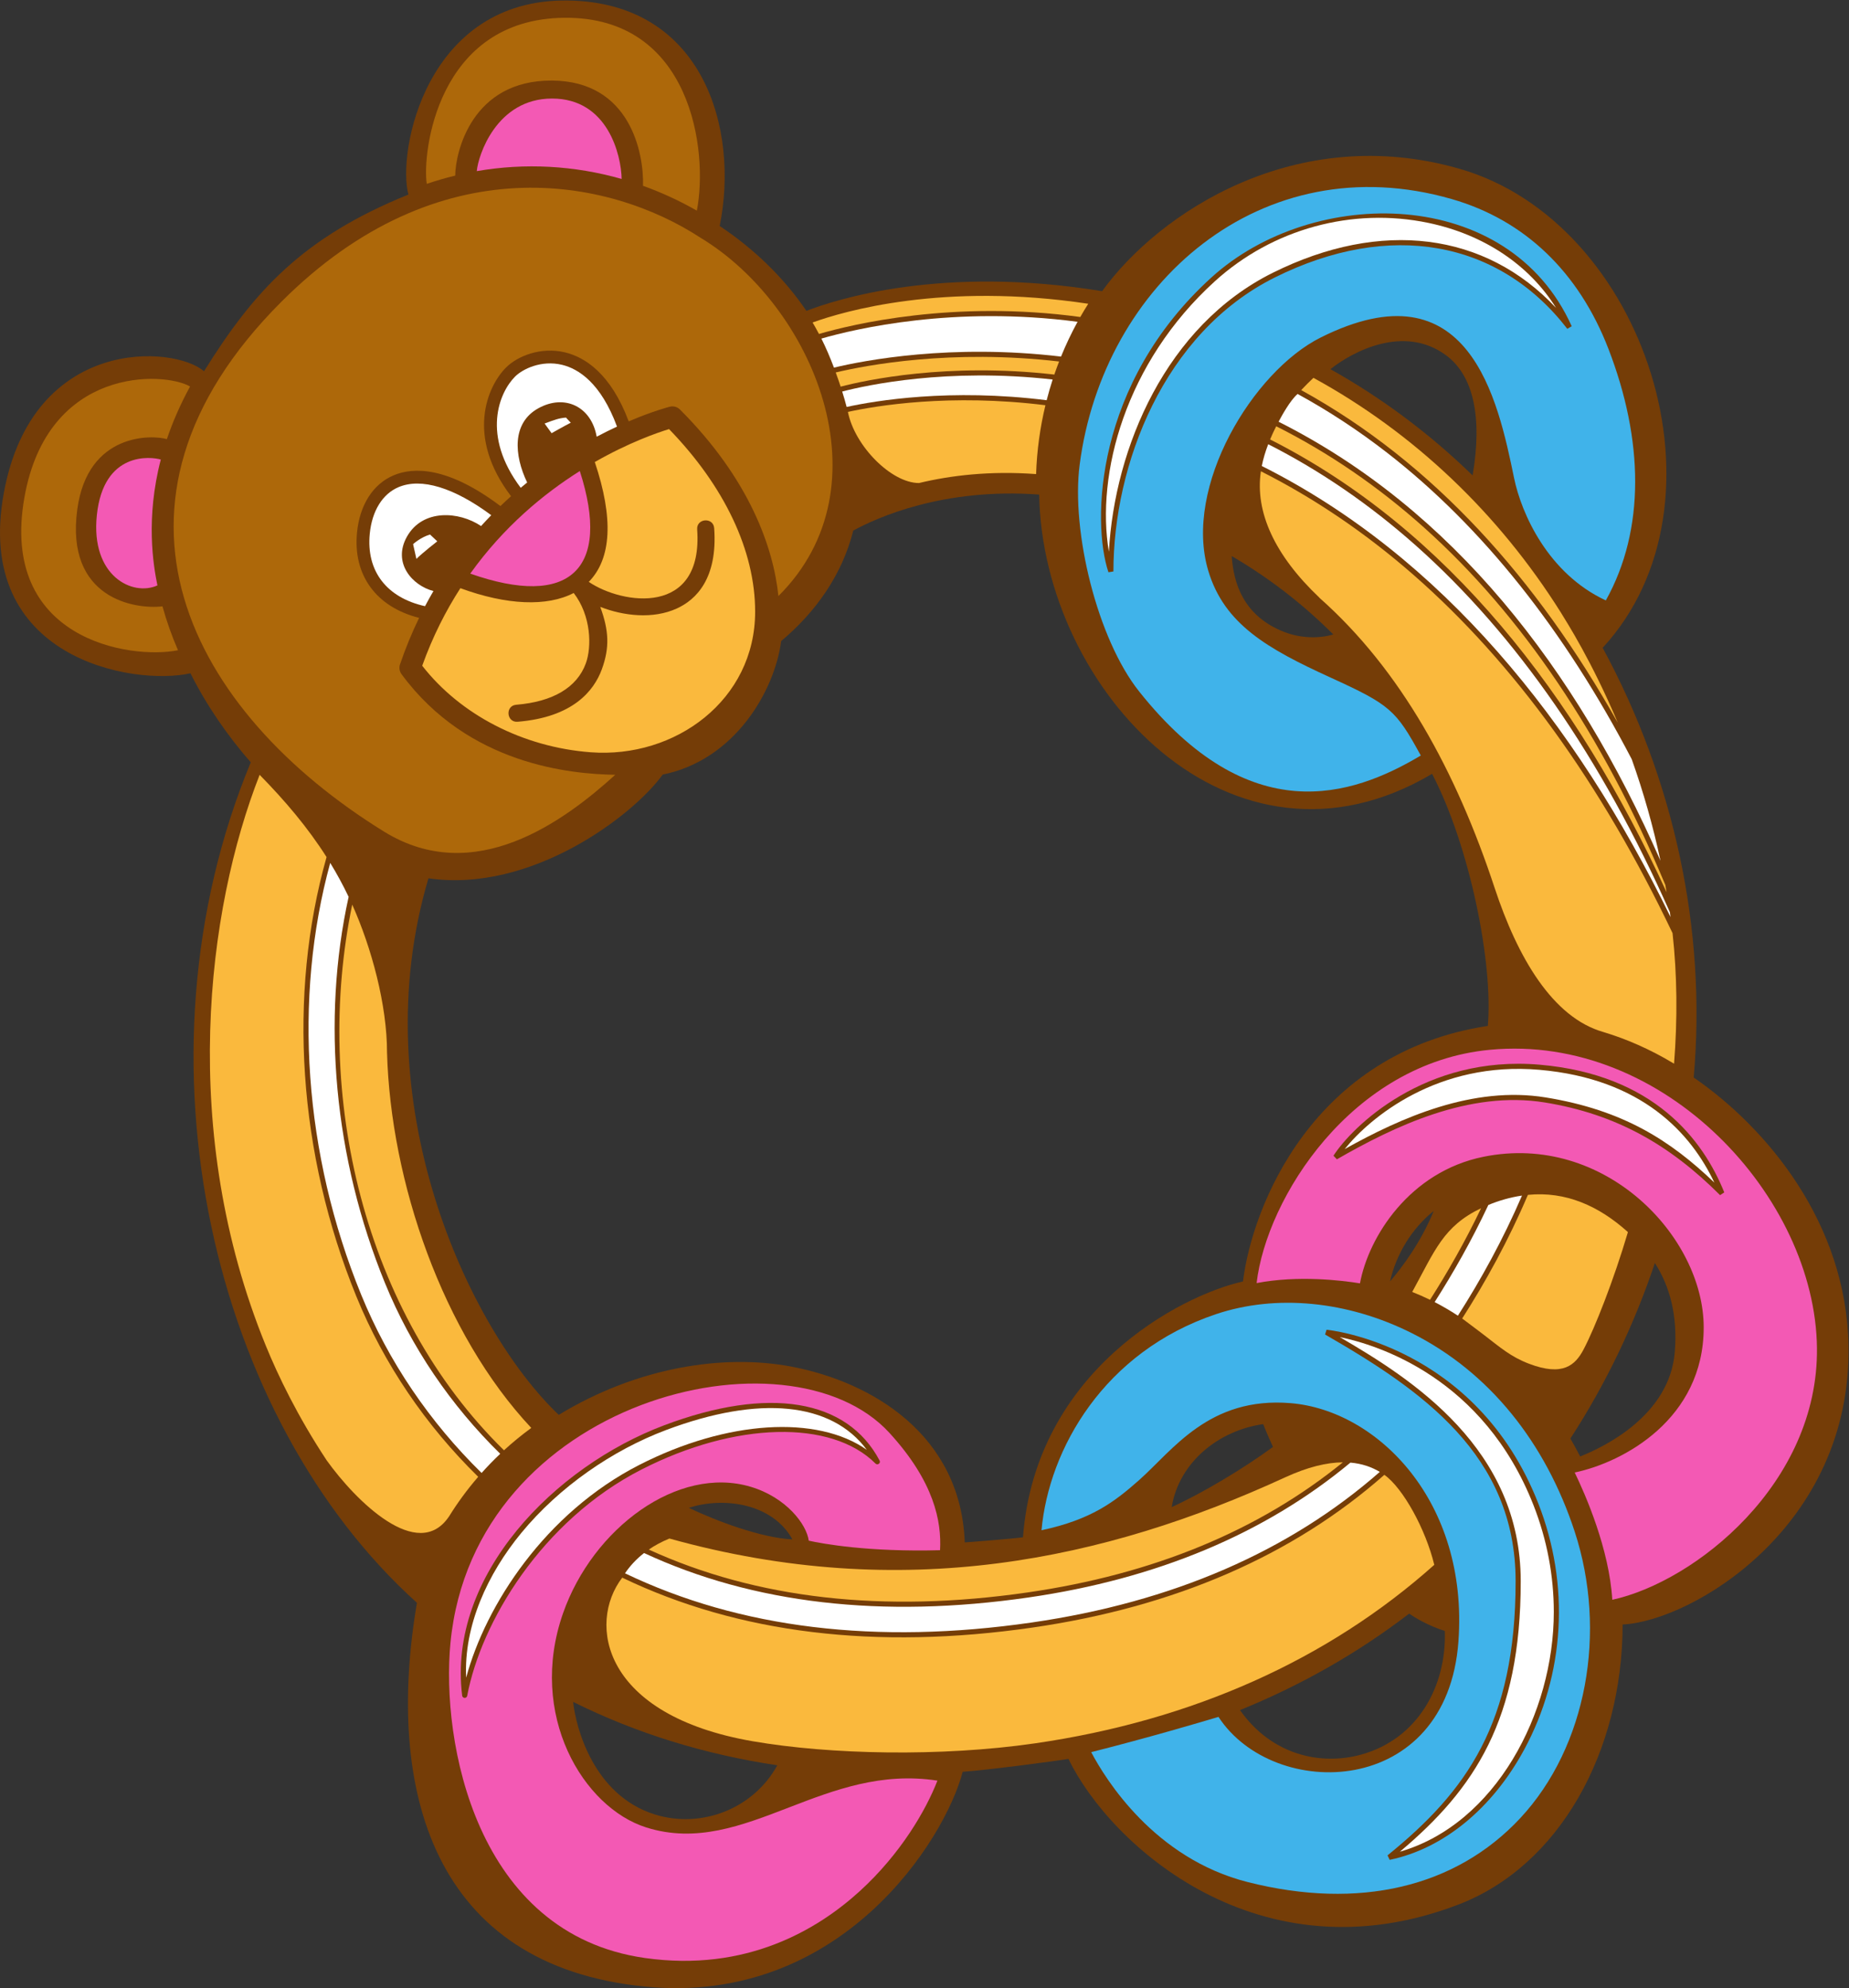 <?xml version="1.0" encoding="UTF-8" standalone="no"?>
<svg
   xmlns:dc="http://purl.org/dc/elements/1.1/"
   xmlns:cc="http://creativecommons.org/ns#"
   xmlns:rdf="http://www.w3.org/1999/02/22-rdf-syntax-ns#"
   xmlns:svg="http://www.w3.org/2000/svg"
   xmlns="http://www.w3.org/2000/svg"
   viewBox="0 0 577.88 621.373"
   height="621.373"
   width="577.88"
   xml:space="preserve"
   id="svg2"
   version="1.1"><rect x="0" y="0" width="577.88" height="621.373" fill="#333333" stroke="none"/><defs
     id="defs6" /><g
     transform="matrix(1.333,0,0,-1.333,0,621.373)"
     id="g10"><g
       transform="scale(0.1)"
       id="g12"><path
         id="path14"
         style="fill:#753d07;fill-opacity:1;fill-rule:nonzero;stroke:none"
         d="m 3880,1700.06 v 0 c 34.96,-54.46 53.75,-122.64 46.72,-208.7 -12.11,-148.35 -164.83,-222.26 -221.84,-244.82 -7.3,14.2 -14.96,28.22 -22.95,42.05 83.25,128.01 149.52,266.74 198.07,411.47 z M 3387.52,837.422 v 0 c 4.41,-129.082 -63.3,-253.59 -196.76,-290.082 -93.12,-25.469 -208.12,-2.231 -283.47,104.492 144.49,58.809 277.18,134.527 396.56,226.18 13.16,-8.992 43.86,-28.012 83.67,-40.59 z M 2000.53,3417.39 v 0 c 54.96,30.15 210.99,101.04 435.9,84.48 8.12,-459.74 452.12,-932.59 921.27,-654.78 88.49,-169.64 143.49,-444.65 130.66,-591.02 -410,-62.42 -552.34,-422.3 -574.06,-599.22 -147.21,-32.85 -486.14,-209.49 -515.82,-599.76 -23.19,-3.32 -117.21,-10.8 -136.49,-12.09 -9.26,252.05 -217.11,376.09 -405.85,412.11 -158.96,30.33 -361.68,-0.75 -546.1,-113.03 -213.84,203.36 -460.337,738.05 -305.47,1258.07 240.87,-35.15 480.58,147.43 549.1,243.16 169.5,34.15 262.49,196.35 277.9,313.06 81.01,68.13 142.92,155.13 168.96,259.02 z m 1388.9,411.79 v 0 c 64.95,-47.24 86.64,-144.62 63.3,-282.45 -101.15,98.42 -213.26,181.93 -333.41,249.16 51.27,40.58 170.95,105.41 270.11,33.29 z M 3126.05,3173.9 v 0 c -30.87,-9.27 -74.1,-10.05 -114.64,5.68 -96.72,37.52 -119.24,115.26 -123.54,178.09 82.81,-48.28 163.71,-109.27 238.18,-183.77 z M 1857.91,1052.09 v 0 c -74.21,3.69 -177.99,43.28 -243,73.94 82.91,27.07 196.89,9.77 243,-73.94 z m 1103.81,270.25 v 0 c 8.05,-20.35 15.98,-38.26 22.93,-53.44 -71.51,-52.3 -165.41,-108.22 -237.48,-141.09 17.48,106.41 111.76,180.25 214.55,194.53 z m 399.86,499.9 v 0 c -30.88,-75.48 -76.38,-134.92 -102.6,-165.43 14.93,64.48 50.77,123.87 102.6,165.43 z M 1534.71,407.359 v 0 C 1391.58,452.5 1350.17,610.738 1343.76,671.051 1491.49,597.629 1651.31,548.082 1822.45,522.461 1766.88,420.641 1644.37,372.789 1534.71,407.359 Z M 3971.04,2135.08 c 30.87,347.78 -47.09,700.5 -213.44,1007.46 314.04,340.67 100.13,997.72 -335.06,1123.04 -383.03,110.33 -705.33,-102.37 -838.52,-286.87 -375.21,61.59 -624.87,-19.5 -693.32,-46.16 -52.37,77.13 -122.22,145.06 -203.32,199.01 46.32,228.38 -39.05,524.57 -356.35,528.71 C 998.695,4664.6 930.688,4304.93 957.582,4205.28 710.547,4105.16 596.227,3980.4 478.313,3790.91 409.531,3851.61 76.871,3875.7 8.949,3505.66 -62.465,3116.61 312.898,3052.76 446.527,3082.82 484.52,3007.18 533.203,2936.72 587.922,2874.01 298.629,2175.66 499.531,1334.12 977.555,903.449 902.867,464.121 1014.53,51.742 1514.22,3.469 1972.11,-40.758 2215.96,348.75 2257.09,507.18 c 59.88,4.129 226.41,26.41 247.99,30.199 98.4,-202.32 447.79,-519.938 913.81,-341.68 237.07,90.68 385,357.93 385.54,656.86 162.13,7.773 537.23,228.751 529.52,654.531 -5.18,285.56 -189.4,508.45 -362.91,627.99 v 0" /><path
         id="path16"
         style="fill:#f359b4;fill-opacity:1;fill-rule:nonzero;stroke:none"
         d="m 4032.93,1859.24 v 0 c -118.22,118.2 -243.97,190.21 -411.04,217.3 -176.83,28.67 -353.35,-56.17 -487.4,-133.3 l -8.03,8.46 c 43.15,67.28 214.13,236.81 483.58,213.4 267.34,-23.25 382.87,-175.65 432.69,-299.38 l -9.8,-6.48 z M 1095.43,685.512 v 0 c -1.3,-6.922 -11,-6.614 -11.85,0.367 -35.04,282.73 217.98,537.591 473.84,633.841 244.47,92 428.52,61.8 504.91,-82.81 3.18,-6.01 -4.86,-11.72 -9.54,-7.03 -103.74,103.73 -329.1,98.14 -548.03,-13.61 -235.4,-120.16 -377.21,-359.36 -409.33,-530.758 z m 755,-261.703 v 0 c -112.09,-43.25 -217.96,-84.09 -335.25,-47.09 -147.75,46.601 -278.49,263.941 -195.1,502.16 69.69,199.051 269.07,347.601 440.07,296.551 83.17,-24.83 131.06,-87.99 136.06,-126.33 32.33,-7.17 139.15,-26.82 307.83,-22.36 3.83,67.36 -13.77,160.48 -118.64,275.09 -236.86,258.79 -974.31,78.5 -1029.25,-492.459 -22.17,-230.391 58.51,-682.441 456.19,-738.789 237.51,-33.672 405.11,66.879 503.9,157.148 95.34,87.11 154.39,188.649 181.65,258.731 -130.62,20.281 -240.86,-21.52 -347.46,-62.652 z M 3493.14,2200.06 c -324.6,-30.92 -523.76,-347.93 -546.87,-546.98 97.54,18.64 199.53,6.29 242.34,-0.64 20.08,109.24 116.66,261.72 289.44,296.76 283.86,57.59 516.46,-186.96 516.46,-400.08 0,-215 -188.4,-316.31 -302.44,-340.2 25.37,-52.38 80.96,-179.37 88.13,-298.4 194.23,42.332 483.34,272.6 479.86,590.36 -3.87,353.24 -357.7,738.16 -766.92,699.18 v 0" /><path
         id="path18"
         style="fill:#ad680a;fill-opacity:1;fill-rule:nonzero;stroke:none"
         d="m 900.543,2711.55 v 0 c 211.947,-130.88 421.917,24.32 541.997,133.3 -103.11,1.65 -344.42,22.87 -501.153,235.96 -4.844,6.59 -6.16,15.12 -3.528,22.87 13.176,38.66 28.239,74.97 44.797,109.09 -100.207,25.28 -155.468,99.75 -145.554,200.31 6.394,64.82 37.679,113.64 85.843,133.92 45.934,19.35 126.075,21.54 250.375,-72.11 8.25,7.94 16.55,15.65 24.87,23.12 -106.72,140.07 -55.81,257.66 -11.76,301.7 26.78,26.79 81.55,49.3 138.56,35.48 45.35,-11 106.61,-48.36 149.1,-161.73 57.38,24.54 95.24,34.13 96.56,34.44 8.47,2.05 17.4,-0.45 23.56,-6.62 163.19,-163.18 219.2,-323.96 230.84,-437.34 259.48,257.67 81.98,680.17 -182.37,839.9 -215.92,141.15 -613.54,219.53 -982.973,-149.91 C 183.711,3477.92 447.031,2991.61 900.543,2711.55 Z m 166.747,1538.18 v 0 c 0.45,54.7 38.91,224.05 227.07,222.85 183.58,-1.17 215.52,-170.76 213.25,-246.77 43.87,-15.76 86.14,-35.35 126.2,-58.23 27.39,139.85 -12.6,454.85 -310.28,452.19 -300.66,-2.68 -333.85,-320.79 -322.92,-389.37 22.08,7.42 44.31,13.92 66.68,19.33 z M 181.273,3467.6 c 24.579,180 175.586,174.47 209.997,164.24 14.019,41.55 32.152,82.74 54.343,123.4 -60.105,35.13 -333.582,48.87 -388.336,-259.86 -59.012,-332.73 246.344,-381.14 360.059,-358.54 -14.449,33.52 -26.715,67.9 -36.414,102.94 -63.481,-7.64 -228.387,17.33 -199.649,227.82 v 0" /><path
         id="path20"
         style="fill:#ffffff;fill-opacity:1;fill-rule:nonzero;stroke:none"
         d="m 1398.99,3637.55 v 0 c 16.7,8.83 32.67,16.69 47.67,23.67 -37.91,102.48 -90.31,135.49 -128.73,144.82 -48.87,11.84 -92.73,-9.98 -110.29,-27.54 -37.32,-37.31 -79.35,-137.77 13.25,-260.78 5.03,4.23 10.07,8.4 15.1,12.46 -30.91,64.28 -36.01,139.53 26.04,173.93 61.95,34.34 124.55,4.04 136.96,-66.56 z m -105.71,8.22 v 0 c 0,0 31.67,17.92 45,24.59 -5,5 -11.25,12 -11.25,12 -17,-1.51 -25.52,-4.73 -50.16,-13.93 l 16.41,-22.66 z M 976.285,3351.01 v 0 c 13.953,13.97 48.955,41.22 48.955,41.22 l -16.96,15.96 c -21.311,-6.23 -37.612,-20.75 -39.733,-22.57 l 7.738,-34.61 z m -41.691,168.34 c -37.699,-15.87 -62.36,-55.69 -67.637,-109.22 -8.637,-87.61 39.504,-149.93 129.586,-169.98 6.387,12.13 12.967,23.98 19.707,35.53 -49.398,12.61 -97.02,66.08 -61.879,127.93 36.781,64.75 121.439,59.41 173.559,24.49 7.89,8.71 15.84,17.17 23.86,25.39 -87.42,64.85 -163.97,88.28 -217.196,65.86 v 0" /><path
         id="path22"
         style="fill:#f359b4;fill-opacity:1;fill-rule:nonzero;stroke:none"
         d="m 1294.36,4430.4 v 0 c -130.82,0 -173.61,-134.66 -176.46,-170.18 113.05,19.55 228.2,13.42 339.64,-18.36 -1.11,56.09 -32.36,188.54 -163.18,188.54 z M 1102.59,3316.53 v 0 c 232.25,-81.84 331.45,9.14 256.83,240.49 -84.02,-52.87 -178.13,-130.21 -256.83,-240.49 z m -875.5,137.28 c -15.07,-143.54 84.105,-191.37 141.98,-164.95 -9.711,47.68 -27.972,156.9 7.926,295.14 -22.726,6.69 -134.137,20.11 -149.906,-130.19 v 0" /><path
         id="path24"
         style="fill:#40b3ea;fill-opacity:1;fill-rule:nonzero;stroke:none"
         d="m 3573.38,558.75 v 0 C 3498.61,420.801 3383.75,326.762 3258.24,300.742 l -5,10.528 c 185.39,150.191 300.3,310.109 300.28,642.851 0,296.209 -220.71,448.139 -446.76,578.379 l 3.51,11.17 c 3.5,-0.31 350.39,-34.32 496.49,-407.36 74.55,-190.361 62.38,-400.861 -33.38,-577.56 z m -732.87,3452.3 v 0 c 238.16,216.13 696.4,215.86 844.49,-114.5 l -10.23,-6.12 c -161.41,208.61 -417.52,253.77 -685.06,120.81 -261.94,-130.18 -379.18,-440.16 -379.18,-689.63 l -11.68,-1.91 c -39.42,118.25 -32.21,442.84 241.66,691.35 z m -169.69,-970.83 v 0 c 259,-325.53 498.14,-246.97 660.39,-150.21 -58.4,106.48 -71.03,118.69 -211.7,182.85 -148.47,67.73 -249.26,125.41 -286.64,250.53 -58.94,197.34 105.02,467.4 263.44,546.62 348.2,174.1 415.55,-144.56 453.71,-329.91 16.99,-82.5 79.49,-223.49 215.02,-286.45 93.12,166.99 88.28,377.1 6.09,589.91 -69.74,180.6 -196.7,301.99 -367.17,351.09 -446.4,128.57 -817.75,-198.8 -872.61,-623.06 -20.16,-155.81 41.29,-407.97 139.47,-531.37 z m 639.24,-1504.48 c -150.76,75.62 -318.11,91.82 -459.16,44.41 -262.23,-88.12 -391.64,-315.6 -408.97,-506.6 116.7,24.87 171.04,66.47 228.44,117.23 79.16,70 164.16,196.66 355.8,180.76 203.71,-16.89 416.96,-230.7 393.32,-558.239 -26.62,-369.199 -433.28,-375.86 -562.61,-177.379 -39.95,-12 -165.02,-48.973 -298.42,-82.68 33.08,-62.812 147.67,-249.32 367.46,-304.754 260.25,-65.656 486.93,-12.476 638.24,149.754 156.74,168.028 204.55,438.137 127.87,672.148 -68.46,208.92 -200.25,374.18 -381.97,465.35 v 0" /><path
         id="path26"
         style="fill:#fab93d;fill-opacity:1;fill-rule:nonzero;stroke:none"
         d="m 835.586,1621.56 v 0 c -136.578,334.61 -161.254,706.73 -69.941,1030.38 -44.567,70.04 -97.672,132.47 -156.895,192.81 -124.242,-316.83 -189.727,-838.23 14.297,-1338.07 28.48,-69.79 74.176,-165.32 142.93,-269.3 68.382,-95.41 213.586,-239.669 286.433,-131.97 h 0.08 c 19.78,32.01 42.66,63.34 68.71,93.45 -122.665,119.95 -220.927,264.22 -285.614,422.7 z M 3245.76,1203.49 v 0 C 3030.98,1014 2754.2,893.691 2420.84,845.391 c -367.07,-53.192 -689.96,-13.789 -961.98,117.031 -82.66,-108.32 -45.95,-322.703 305.77,-383.563 181.57,-31.418 441.66,-36.867 662.03,-4.961 369.49,53.543 687.72,196.622 936.15,418.543 -20.17,83.459 -73.22,180.039 -117.05,211.049 z M 1569.53,1054.12 v 0 c -18.5,-7.6 -34.52,-16.33 -48.4,-25.86 252.5,-115.569 550.64,-149.408 888.6,-100.471 294.43,42.66 542.11,145.061 738.73,304.981 -37.56,-0.23 -82.15,-10.74 -135.59,-35.33 -421.54,-193.89 -895.84,-295.819 -1443.34,-143.32 z m 1741.56,578.16 v 0 c 14.16,-5.64 28.11,-11.72 41.78,-18.42 41.39,64.91 82.5,136.92 119.73,214.77 -88.67,-42.46 -108.07,-98.83 -161.51,-196.35 z m 271.25,227.64 v 0 c -45.58,-106.99 -99.41,-204.32 -154.12,-289.92 3.99,-2.72 50.08,-37.72 50.08,-37.72 39.32,-30.19 63.71,-51.91 106.21,-68.16 79.81,-30.53 108.75,-3.75 128.34,33.32 26.35,49.9 70.98,163.2 103.99,275.17 -67.97,61.41 -145.84,96.12 -234.5,87.31 z m -1049.49,2058.3 v 0 c 5.98,10.51 12.23,20.85 18.69,31.03 -340.04,51.23 -573.8,-17.64 -646.31,-43.9 5.23,-8.86 10.19,-17.84 14.97,-26.92 78.42,22.84 316.19,80.17 612.65,39.79 z m -49.69,-104.37 v 0 c -252.77,29.52 -452.6,-8.76 -523.72,-25.69 4.14,-11.25 7.98,-22.32 11.53,-33.25 58,15.13 250.07,57.09 501.02,28.33 3.54,10.3 7.25,20.5 11.17,30.61 z M 3659,3226.3 v 0 c -145.35,230.88 -342.93,419.89 -579.47,549.25 -9.61,-8.98 -19.2,-18.61 -28.73,-28.75 309.69,-170.33 552.77,-442.65 742.38,-780.05 -61.17,144.86 -119.49,235.43 -134.18,259.55 z m -345.17,87.51 v 0 c -112.29,98.16 -231.88,179.21 -357.54,242.68 -14.2,-95.16 32.05,-196.82 137.46,-296.59 l -0.14,-0.12 c 190.98,-169.23 320.69,-407.19 410.9,-680.67 53.34,-161.66 135.37,-303.51 254.87,-337.43 53.49,-16.14 109.35,-40.14 165.64,-74.2 8.32,105.51 7.21,209.11 -3.54,306.08 -167.44,351.27 -371.68,633.97 -607.65,840.25 z m 25.43,110.36 v 0 c -107.44,96.27 -223.5,175.7 -347.05,237.84 -5.26,-10.37 -10.02,-20.66 -14.32,-30.88 415.82,-210.62 717.11,-599.18 929.53,-1061.59 -0.97,5.65 -1.83,11.37 -2.85,16.99 -146.93,351.29 -336.87,632.96 -565.31,837.64 z m -910,125.7 v 0 c 1.79,54.95 9.26,109.07 21.85,161.47 -223.81,27.83 -396.32,-1.1 -463.07,-15.67 15.73,-79.94 101.94,-166.76 166.54,-166.76 v -0.03 c 74.15,17.83 166.63,29.03 274.68,20.99 z M 1245.64,1313.47 c -207.44,220.98 -329.898,577.21 -338.218,880.49 0,111.43 -36.149,245.03 -81.602,346.53 -92.125,-443.79 27.028,-957.78 355.81,-1279.46 19.92,18.24 41.28,35.76 64.01,52.44 v 0" /><path
         id="path28"
         style="fill:#ffffff;fill-opacity:1;fill-rule:nonzero;stroke:none"
         d="m 2526.48,3906.94 v 0 c -289.45,38.49 -521.57,-16.54 -600.66,-39.35 11.49,-22.93 20.44,-44.41 29.48,-68.08 71.29,17.06 274.93,56.45 532.41,25.88 11.41,28.02 24.36,55.26 38.77,81.55 z m 726.96,-307.95 v 0 c -67.64,52.64 -138.13,98.83 -211.04,138.75 -17.87,-15.31 -37.63,-52 -44.63,-65.11 407.99,-205.23 697,-577.49 895.45,-1029.44 -17.48,81.82 -40.09,161.33 -67.46,238.2 -158.49,303.82 -350.66,545.07 -572.32,717.6 z m 66.4,-216.84 v 0 c -108.34,96.3 -224.18,175.75 -346.38,237.75 -6.57,-17.1 -11.68,-34.08 -15.06,-51.05 421.62,-211.8 733.3,-597.29 958.36,-1057.48 -0.53,3.79 -1,7.62 -1.56,11.37 -160.41,361.53 -360.53,650.68 -595.36,859.41 z m 43.83,-1773.64 v 0 c 18.58,-9.59 36.76,-20.25 54.53,-31.89 53.26,83.32 105.61,177.89 150.28,281.6 -28.46,-4.16 -55.16,-12.17 -78.89,-22.01 -38.83,-82.81 -82.25,-159.16 -125.92,-227.7 z M 1510.09,1020.13 v 0 c -18.99,-14.78 -33.51,-31.028 -44.71,-47.521 269.57,-129.25 589.69,-168.078 953.74,-115.347 329.65,47.758 603.34,166.488 816,353.108 -19.65,11.7 -42.33,19.49 -68.89,21.76 C 2966.31,1065.93 2713.28,959.629 2411.45,915.922 2068.43,866.23 1766,901.359 1510.09,1020.13 Z M 817.383,2558.67 v 0 c -13.199,27.72 -27.613,54.19 -43.164,79.59 -87.153,-318.63 -61.637,-683.58 72.48,-1012.17 63.981,-156.78 161.161,-299.51 282.451,-418.22 13.72,15.35 28.28,30.37 43.71,44.94 -116.04,113.65 -208.977,250.21 -270.172,400.16 -119.567,292.93 -149.028,616.07 -85.305,905.7 z M 2468.09,3771.65 c -247.13,27.9 -436.02,-13.24 -493.46,-28.18 3.8,-12.24 7.33,-24.33 10.43,-36.18 67.64,14.8 242.44,44.15 468.96,15.78 4.2,16.38 8.87,32.58 14.07,48.58 v 0" /><path
         id="path30"
         style="fill:#fab93d;fill-opacity:1;fill-rule:nonzero;stroke:none"
         d="m 1384.74,2897.64 c 198.4,-15.04 385.78,122.37 385.78,329.75 -0.01,142.6 -71.88,294.01 -201.86,427.97 -27.54,-8.4 -94.01,-31.38 -174.1,-77.2 44.2,-131.73 39.46,-226.17 -14.12,-281.01 78.94,-53.61 268.74,-81.58 254.14,123.03 -1.87,26.27 38.02,29.12 39.9,2.85 8.48,-118.69 -42.94,-167.9 -87.57,-188.27 -55.91,-25.54 -124.97,-17.59 -179.55,3.78 20.27,-55.21 22.42,-95.4 3.65,-146.5 -18.43,-50.21 -67.65,-112.28 -197.35,-122.86 -26.29,-2.15 -29.6,37.71 -3.25,39.86 86,7.02 142.38,40.5 163.06,96.79 14.23,38.73 12.89,111.84 -28.37,165.29 -61.91,-32.42 -156.87,-28.79 -265.67,11.25 -34.37,-53.37 -65.08,-113.6 -89.481,-181.87 89.751,-115.08 235.971,-190.82 394.791,-202.86 v 0" /><path
         id="path32"
         style="fill:#ffffff;fill-opacity:1;fill-rule:nonzero;stroke:none"
         d="m 3141.21,1526.42 v 0 c 170.8,-99.29 424.3,-262.05 424.3,-572.361 0,-324.34 -107.91,-486.778 -283.3,-634.239 223.96,64.86 360.86,324.828 360.86,562.149 0,84.16 -15.75,168.911 -47.48,249.961 -117.39,299.73 -366.23,376.39 -454.38,394.49 z M 3609,2153.14 v 0 c -237.79,20.67 -396.6,-111.68 -456.29,-185.96 132.5,74.09 300.9,148.79 471.1,121.2 182.15,-29.53 292.6,-101.14 395.64,-199.65 -54.25,114.69 -168.73,243.4 -410.45,264.41 z m -624.62,1868.84 v 0 c 254.08,126.28 498.12,94.56 663.94,-82.42 -62.69,100.49 -168.94,172.02 -299.22,199.28 -178.06,37.25 -365.15,-13.84 -500.53,-136.68 -210.87,-191.34 -279.18,-453.12 -248.69,-634.38 13.54,244.11 133.93,529.69 384.5,654.2 z M 2032.29,1262.15 c -82.57,111.5 -251.33,128.86 -470.65,46.34 -125.41,-47.18 -250.16,-132.95 -339.48,-241.36 -78.65,-95.489 -135.13,-217.189 -129.18,-339.278 45.51,169.73 185.13,386.208 406.32,499.098 205.26,104.77 416.63,117.01 532.99,35.2 v 0" /></g></g></svg>